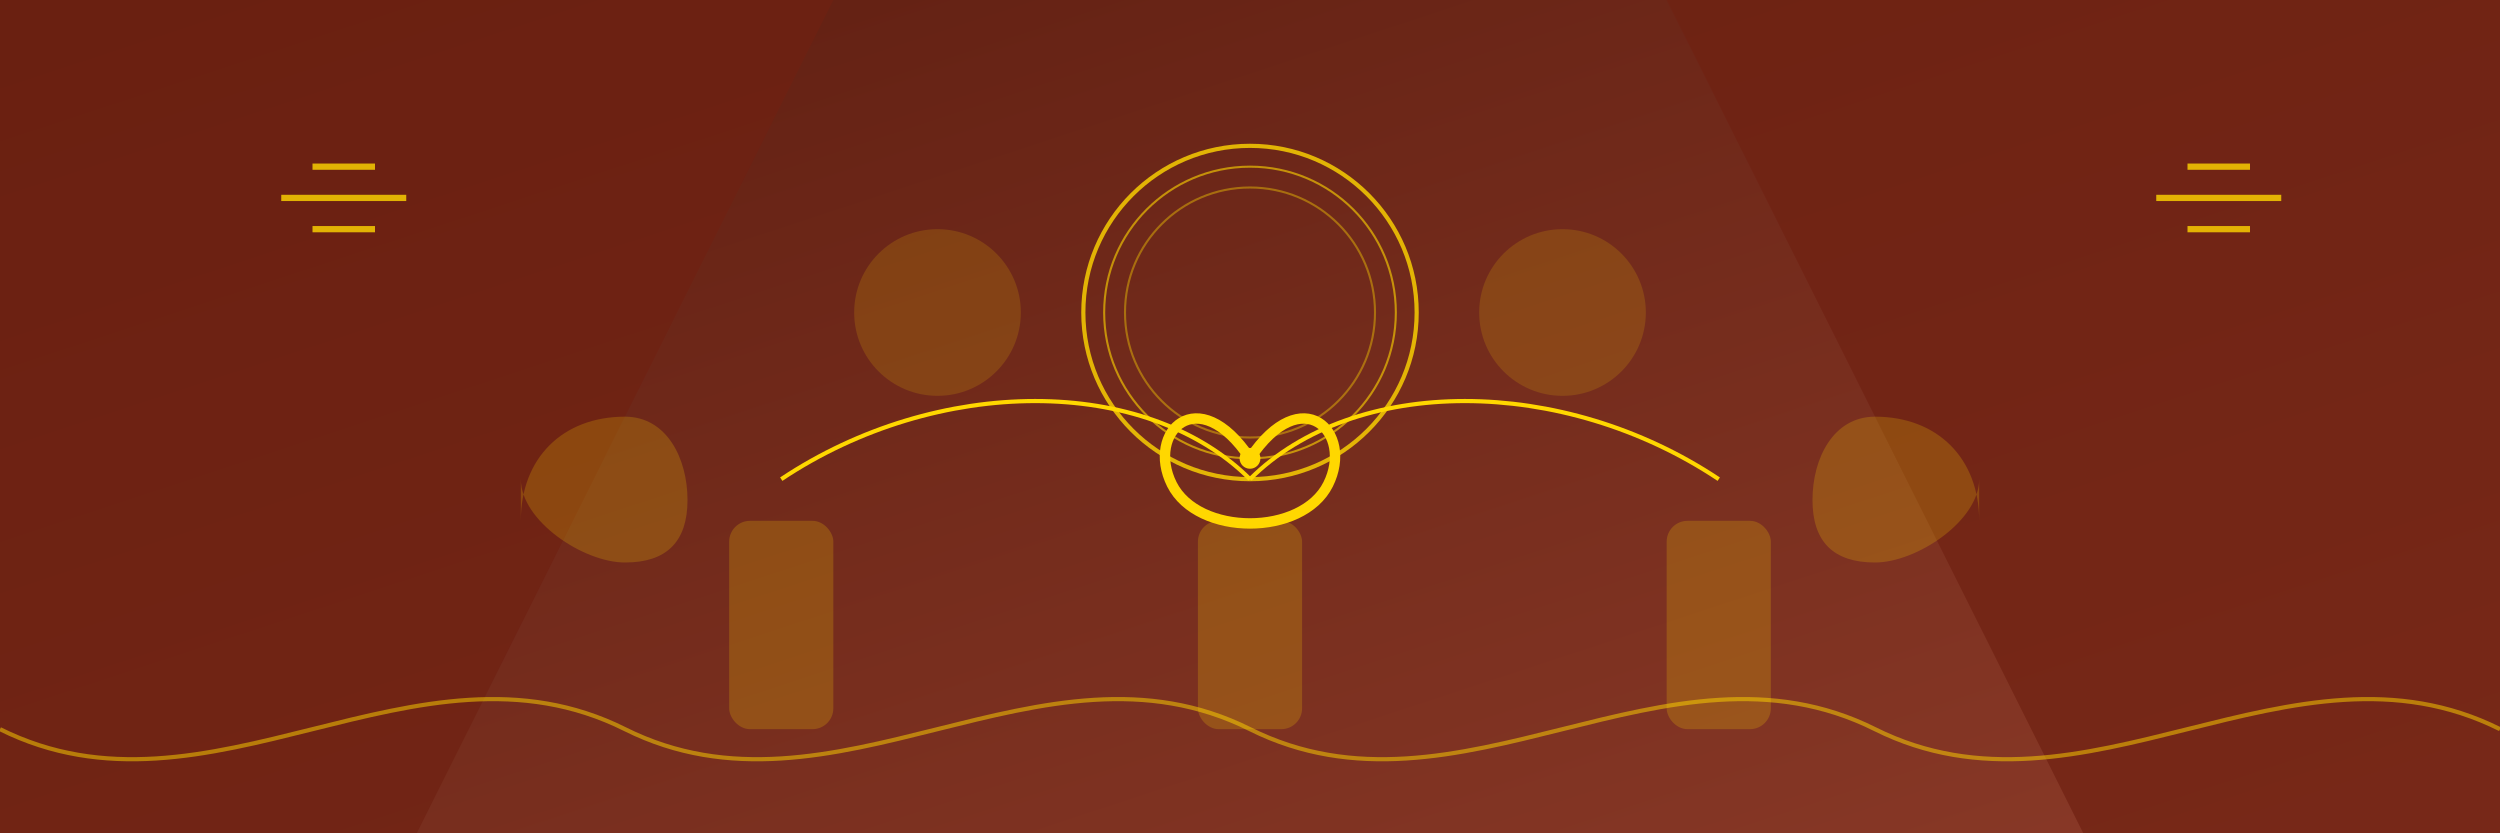 <svg xmlns="http://www.w3.org/2000/svg" viewBox="0 0 1200 400"><defs><linearGradient id="bg-gradient" x1="0%" y1="0%" x2="100%" y2="100%"><stop offset="0%" style="stop-color:#5D1D10;stop-opacity:1"></stop><stop offset="100%" style="stop-color:#8B3A28;stop-opacity:1"></stop></linearGradient></defs><rect width="1200" height="400" fill="url(#bg-gradient)"></rect><rect x="0" y="0" width="100%" height="100%" fill="url(#bg-gradient)"></rect><path d="M0,0 L400,0 L200,400 L0,400 Z" fill="#702112" opacity="0.7"></path><path d="M1200,0 L800,0 L1000,400 L1200,400 Z" fill="#702112" opacity="0.7"></path><circle cx="600" cy="150" r="80" fill="none" stroke="#FFD700" stroke-width="2" opacity="0.8"></circle><circle cx="600" cy="150" r="70" fill="none" stroke="#FFD700" stroke-width="1" opacity="0.6"></circle><circle cx="600" cy="150" r="60" fill="none" stroke="#FFD700" stroke-width="1" opacity="0.4"></circle><circle cx="450" cy="150" r="40" fill="#FFD700" opacity="0.15"></circle><circle cx="750" cy="150" r="40" fill="#FFD700" opacity="0.15"></circle><rect x="350" y="250" width="50" height="100" rx="10" fill="#FFD700" opacity="0.2"></rect><rect x="575" y="250" width="50" height="100" rx="10" fill="#FFD700" opacity="0.2"></rect><rect x="800" y="250" width="50" height="100" rx="10" fill="#FFD700" opacity="0.2"></rect><path d="M375,230 C450,180 550,180 600,230" stroke="#FFD700" stroke-width="2" fill="none"></path><path d="M600,230 C650,180 750,180 825,230" stroke="#FFD700" stroke-width="2" fill="none"></path><g transform="translate(150, 80)"><path d="M0,0 L30,0 M-15,15 L45,15 M0,30 L30,30" stroke="#FFD700" stroke-width="3" opacity="0.8"></path></g><g transform="translate(1050, 80)"><path d="M0,0 L30,0 M-15,15 L45,15 M0,30 L30,30" stroke="#FFD700" stroke-width="3" opacity="0.8"></path></g><g transform="translate(0, 350)"><path d="M0,0 C100,50 200,-50 300,0 C400,50 500,-50 600,0 C700,50 800,-50 900,0 C1000,50 1100,-50 1200,0" stroke="#FFD700" stroke-width="2" fill="none" opacity="0.5"></path></g><path d="M250,250 C250,220 270,200 300,200 C320,200 330,220 330,240 C330,260 320,270 300,270 C280,270 250,250 250,230" fill="#FFD700" opacity="0.2"></path><path d="M950,250 C950,220 930,200 900,200 C880,200 870,220 870,240 C870,260 880,270 900,270 C920,270 950,250 950,230" fill="#FFD700" opacity="0.2"></path><g transform="translate(600, 220) scale(2.5)"><path d="M0,0 C-10,-15 -20,-5 -15,5 C-10,15 10,15 15,5 C20,-5 10,-15 0,0" stroke="#FFD700" stroke-width="2" fill="none"></path><circle cx="0" cy="0" r="2" fill="#FFD700"></circle></g></svg>
